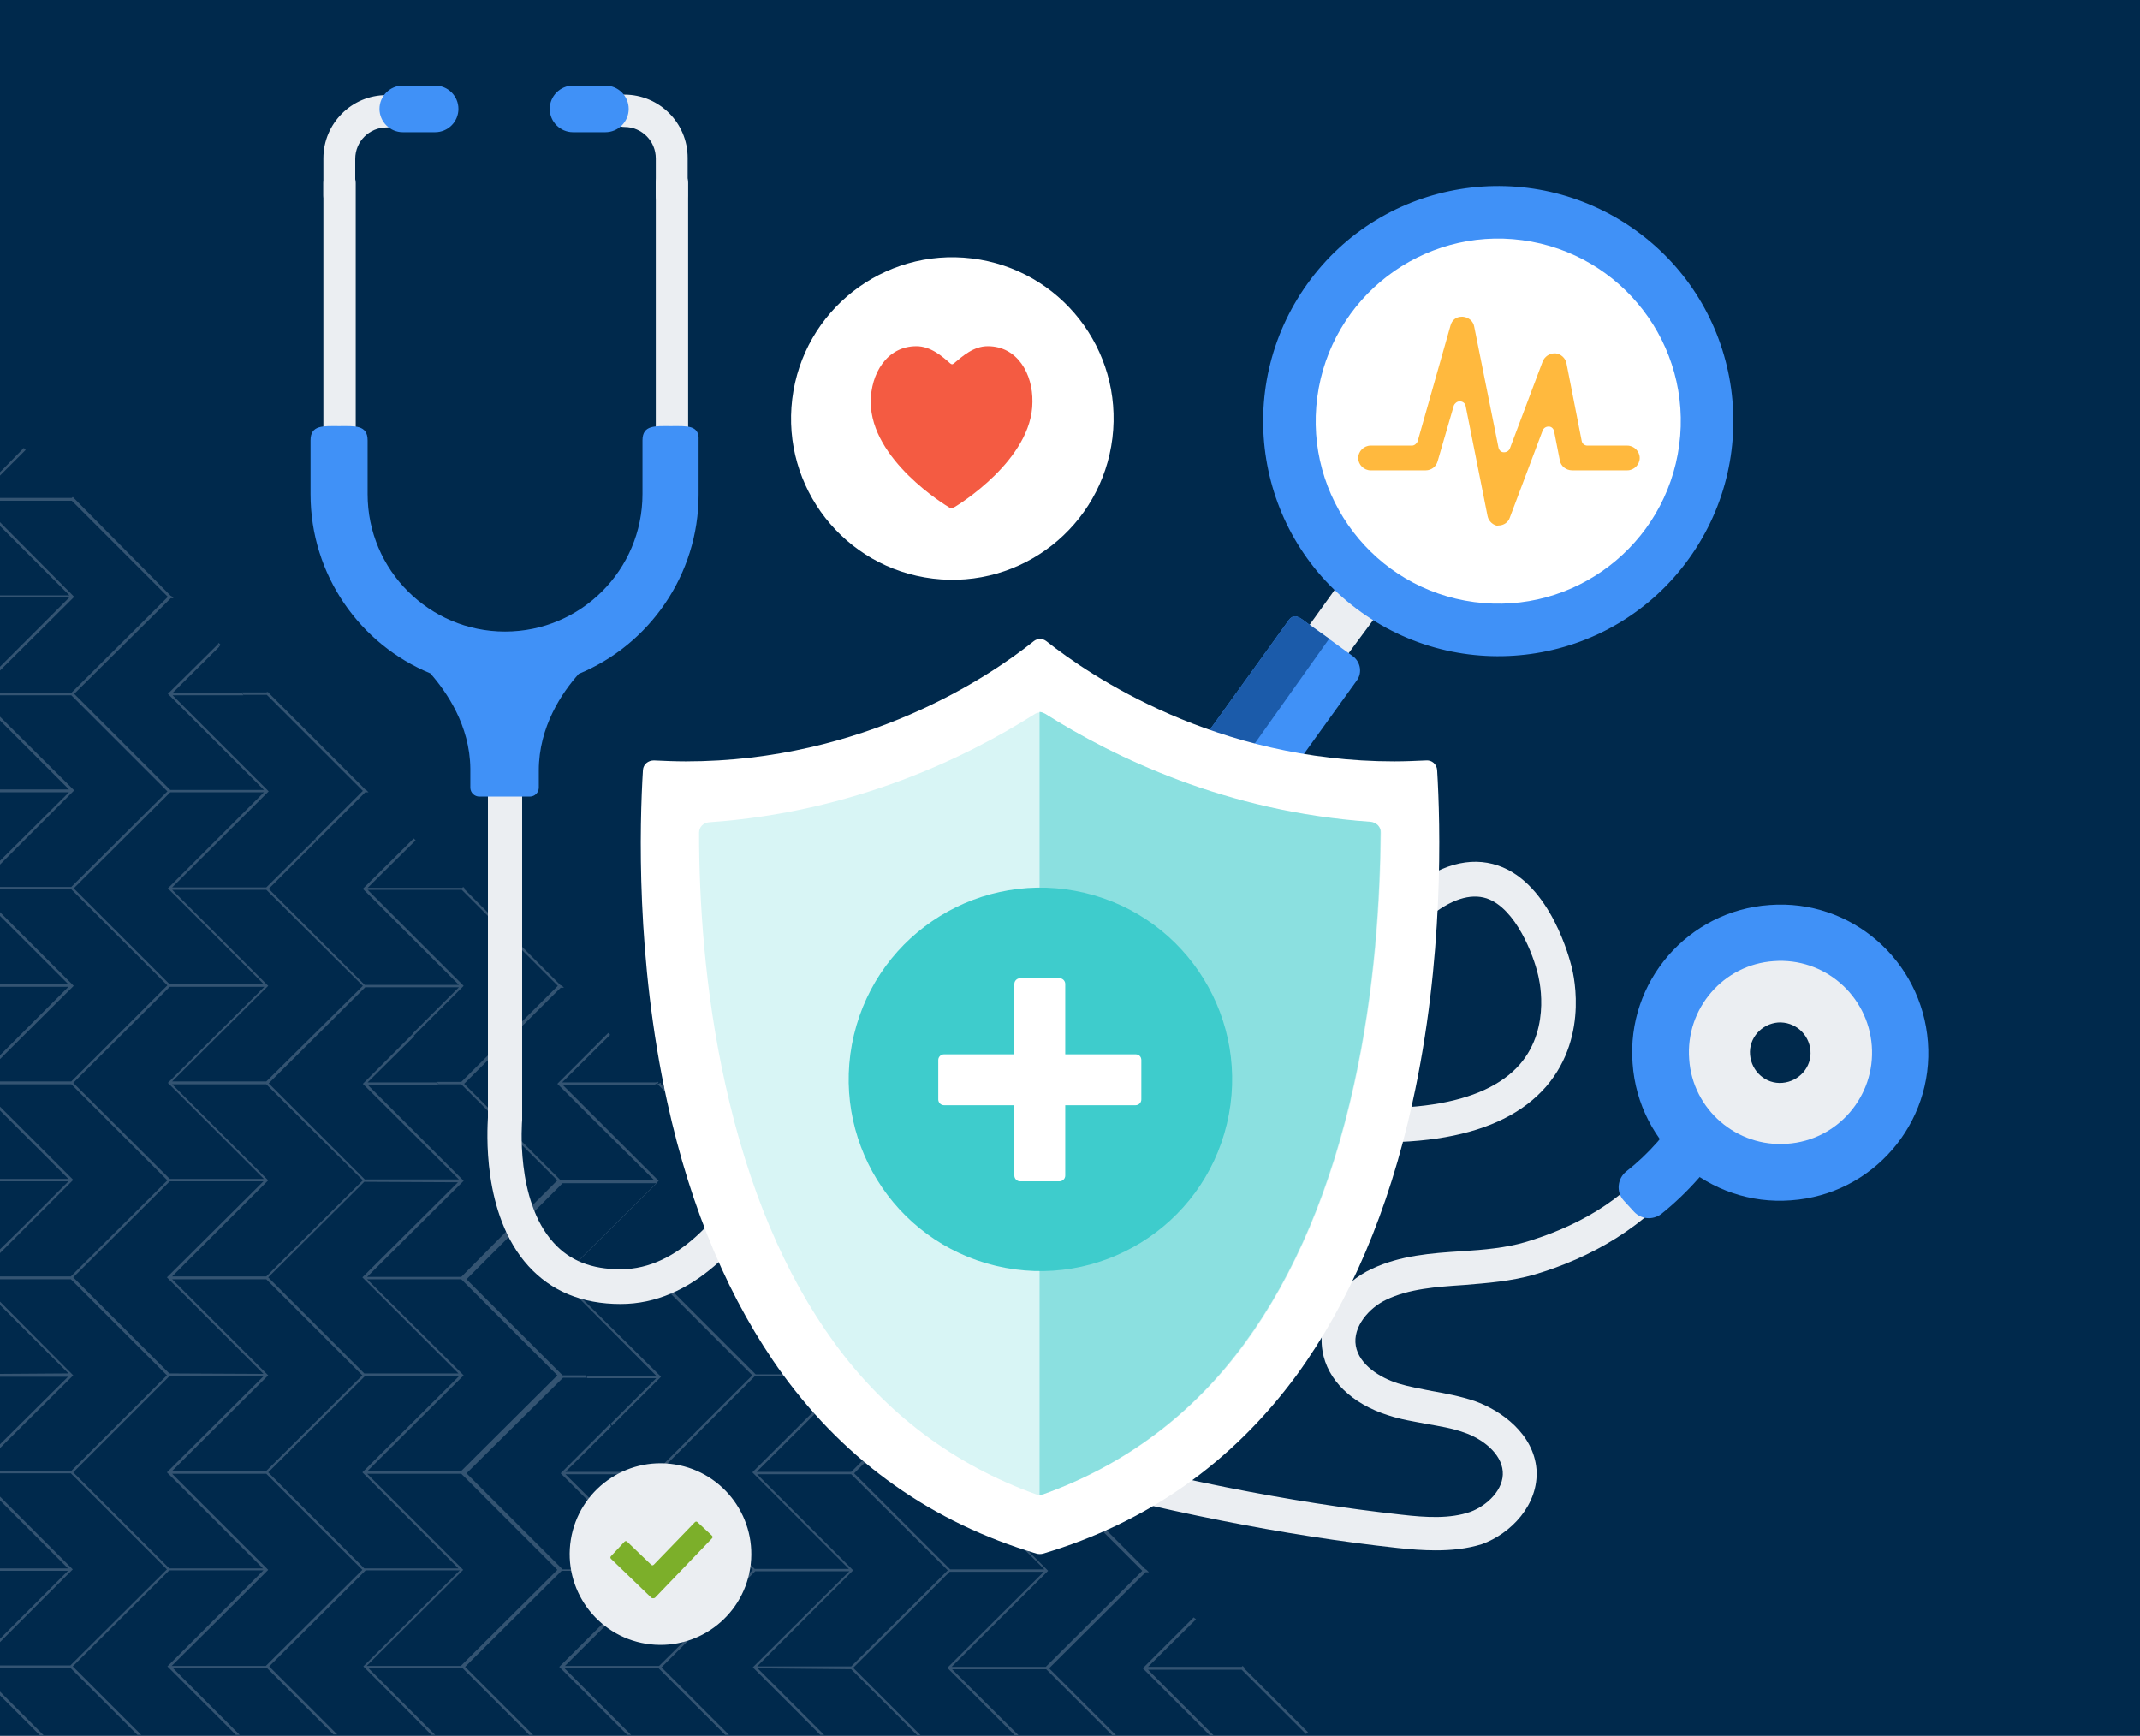 <?xml version="1.0" encoding="utf-8"?>
<!-- Generator: Adobe Illustrator 26.3.1, SVG Export Plug-In . SVG Version: 6.00 Build 0)  -->
<svg version="1.1" id="Layer_1" xmlns="http://www.w3.org/2000/svg" xmlns:xlink="http://www.w3.org/1999/xlink" x="0px" y="0px"
	 viewBox="0 0 450 365" style="enable-background:new 0 0 450 365;" xml:space="preserve">
<style type="text/css">
	.st0{fill:#00294C;}
	.st1{clip-path:url(#SVGID_00000038395734768172612950000005473946067852041861_);}
	.st2{fill-rule:evenodd;clip-rule:evenodd;fill:#345472;}
	.st3{fill:#EBEEF2;}
	.st4{fill:#4091F7;}
	.st5{fill:#1B5BAA;}
	.st6{fill:#FFFFFF;}
	.st7{fill:#FFB93E;}
	.st8{fill:#D8F5F5;}
	.st9{fill:#8BE0E0;}
	.st10{fill:#3ECCCC;}
	.st11{fill:#F45B42;}
	.st12{fill:#7CAF2A;}
</style>
<g>
	<rect class="st0" width="450" height="365"/>
	<g>
		<defs>
			<rect id="SVGID_1_" y="94.2" width="275" height="270.8"/>
		</defs>
		<clipPath id="SVGID_00000085227362592277771360000006475017767314240390_">
			<use xlink:href="#SVGID_1_"  style="overflow:visible;"/>
		</clipPath>
		<g style="clip-path:url(#SVGID_00000085227362592277771360000006475017767314240390_);">
			<path class="st2" d="M15.7,104.9l-0.4-0.4l-0.2,0.2H0v0.6h15.1l20.2,20.2l-20.3,20.2l-15.1,0v0.5h15.1l20.2,20.2L15,186.5H0v0.5
				h15l20.2,20.2L15,227.4H0v0.6h15l20.2,20.2l-20.3,20.2H0v0.6h14.9l13.5,13.5l0,0l6.7,6.7l-10,10l-10.2,10.2L0,309.3v0.5h14.9
				l20.2,20.2l-20.3,20.2H0v0.5h14.8l14.1,14.1h0.8l-14.4-14.4l20.3-20.2h5.2h14.6l-9.7,9.7l-10.5,10.5l14.4,14.4h0.8l-14.1-14.1
				h19.8l13.5,13.5l0.5,0.5h0.8l-0.8-0.8l-13.5-13.5l20.3-20.2h19.8l-20.3,20.2l0.2,0.2l6.8,6.8l7.3,7.4h0.8l-7.6-7.6l-6.4-6.4h19.8
				l14,14h0.8l-14.3-14.3l0.4-0.4l19.9-19.8h19.8l-0.1,0.1l-20.2,20.1l14.3,14.3h0.8l-14-14h19.8l14,14h0.8l-14.2-14.2l10-10
				l-0.2-0.5l-10.3,10.2h-19.8l20.3-20.2l-0.1-0.1l-20.1-20h14.9l-0.3-0.5h-14.6l9.8-9.7l-0.3-0.5l-10.5,10.5l20.2,20.2h-19.8
				l-20.2-20.2l20.3-20.1h5.1l-0.3-0.5h-4.9l-20.2-20.2l10-10l0,0l10.2-10.2h19.8l-20.3,20.2l20.2,20.3h-14.9l0.3,0.5h14.6l-9.7,9.7
				l0.2,0.5l10.5-10.5L118.3,269H138l20.2,20.2L138,309.4h-5.1l0.3,0.5h4.9l13.5,13.5l6.7,6.7l-10,10l0.2,0.5l10.3-10.2h19.8
				l-20.3,20.2l14.2,14.2h0.8l-14-14L179,351l13.9,13.9h0.7l-14.2-14.2l20.3-20.2h19.8l-20.3,20.2l14.2,14.2h0.8L200.2,351H220
				l13.9,13.9h0.8l-14.1-14.1l20.3-20.2h0.7l-0.6-0.6h-0.1l-20.2-20.2l0.1-0.1l-0.4-0.4l-0.2,0.2h-19.8l10.1-10l-0.4-0.4l-10.7,10.7
				l20.2,20.2h-19.8l-20.2-20.2l0.4-0.4l19.9-19.8h0.7l-0.5-0.5h-0.1l-20.2-20.2l0.1-0.1l-0.4-0.4l-0.2,0.2h-19.8l10.1-10l-0.4-0.4
				l-10.7,10.7l20.2,20.1h-19.8l-20.2-20.2l20.3-20.2h0.7l-0.5-0.5h-0.1l-20.2-20.2l0.1-0.1l-0.1-0.1l-0.9,0.4h0.4l20.2,20.2
				L138,268.5h-19.8l20.3-20.2l-13.8-13.8l0,0l-6.4-6.4h19.3l0.9-0.4l-0.3-0.3l-0.2,0.2h-19.8l10.1-10l-0.4-0.4l-10.7,10.7l0.2,0.2
				l6.8,6.8l0,0l13.3,13.2h-19.7l-6.7-6.7l0,0l-13.5-13.5l20.3-20.2h0.7l-0.5-0.5h-0.2l-20.2-20.2l0.1-0.1l-0.4-0.4l-0.2,0.2H77.3
				l10.1-10l-0.4-0.4l-10.7,10.6l20.2,20.2H81.6l0.3,0.5h14.6l-9.7,9.7l0.2,0.5l10.5-10.5l-20.2-20.2h19.8l20.2,20.2L97,227.5h-5.1
				l0.3,0.5H97l13.5,13.5l0,0l6.7,6.7l-10,10l0,0L97,268.5H77.2l20.3-20.2l-0.1-0.1l0,0l-20.1-20.1h14.9l-0.3-0.5H77.3l9.8-9.7
				l-0.3-0.5l-10.5,10.5L96.5,248H76.7l-20.2-20.2l20.3-20.2h5.1l-0.3-0.5h-4.9l-20.2-20.2l10-10l-0.2-0.5L56,186.6H36.2l20.3-20.2
				l-0.1-0.1l-20.1-20.1h14.9l-0.3-0.5H36.3l9.8-9.7l-0.3-0.5l-10.5,10.4l20.2,20.2H35.8l-20.2-20.2l20.3-20.1h0.6l-0.5-0.5h-0.1
				L15.7,104.9L15.7,104.9z M46,135.2l-0.2,0.2l0.3,0.5l0.3-0.3L46,135.2z M56.2,145.5l-0.2,0.1h-5.1l0.3,0.5h4.9l13.5,13.5l6.7,6.7
				l-10,10l0.3,0.5l10.2-10.2h0.7l-0.5-0.5h-0.1l-6.7-6.7l-13.6-13.6l0.1-0.1L56.2,145.5z M251,340.1l-0.2,0.2l-10.5,10.5l14.1,14.1
				h0.8l-13.8-13.8h14.9h4.8l13.5,13.5l0.5-0.3l-13.5-13.5l0.1-0.1l-0.4-0.4l-0.2,0.2h-5.1h-14.6l9.8-9.7l0.3-0.3L251,340.1z
				 M0,125.1v0.5h14.6L0,140.2v0.8l15.6-15.5L0,109.8v0.8l14.6,14.6H0z M0,99.3v0.7l5.4-5.4L5,94.2L0,99.3z M0,166h14.5L0,151.5
				v-0.8l15.6,15.5L0,181.8V181l14.5-14.4H0V166z M0,207v0.5h14.4L0,221.9v0.8l15.5-15.4L1.7,193.5L0,191.8v0.8l1.2,1.2L14.4,207H0z
				 M0,247.9h14.4L0,233.5v-0.8l15.4,15.4L4.9,258.6L0,263.5v-0.8l4.7-4.6l9.7-9.7H0V247.9z M0,288.9v0.6h14.3l-0.1,0.1l0,0L0,303.7
				v0.8l15.4-15.3l-0.1-0.1l0,0L0,273.7v0.7l14.4,14.4L0,288.9z M0,329.8h14.3L0,315.5v-0.8L15.3,330L0,345.3v-0.7l14.3-14.3
				l-14.3,0V329.8z M8.4,364.9h0.8L0,355.7v0.8L8.4,364.9z M96.3,248.6L96.3,248.6L96.3,248.6l-19.7-0.1l-19.8,19.7l0,0l-0.4,0.4
				l20.2,20.2h19.8l-20.2-20.2L96.3,248.6z M56,269H36.2l6.4,6.4l0,0l13.8,13.8l-20.3,20.2h19.8l20.3-20.2L56,269z M55.4,288.9
				l-13.3-13.3l0,0l-6.8-6.8l-0.2-0.2l20.3-20.2H35.7l-20.3,20.2l13.5,13.5l0,0l6.7,6.7L55.4,288.9z M220,310.1h-19.8l20.2,20.2
				l-20.3,20.2h19.8l20.3-20.2L220,310.1z M199.2,289.3L179,269.1h-19.8l20.2,20.2l-20.3,20.2H179L199.2,289.3z M159.2,350.4h19.8
				l20.3-20.2L179,310h-19.8l6.4,6.4l13.8,13.8L159.2,350.4z M138.4,309.7l13.6,13.5l6.7,6.7h19.8l-13.3-13.3l-6.8-6.8l-0.2-0.2
				l20.3-20.2h-19.8L138.4,309.7z M35.6,289.4h19.8l-20.3,20.2l20.2,20.2H40.5h-4.9l-20.2-20.2l10-10L35.6,289.4z M36.2,309.9h19.8
				l20.2,20.2l-20.3,20.2h-5.1H36.1l9.8-9.7l10.5-10.5L36.2,309.9z M56.4,309.6l20.3-20.2h19.8l-20.3,20.2l20.2,20.2H76.6
				L56.4,309.6z M97,269l20.2,20.2l-20.3,20.2H77.2l20.3-20.2L77.2,269H97z M77.2,309.9h19.8l20.2,20.2l-20.3,20.2H77.1l20.3-20.2
				L77.2,309.9z M55.4,166.7l0.1-0.1H35.8l-19.9,19.8l-0.4,0.4L35.7,207h19.8l-20.2-20.2L55.4,166.7z M76.3,207.3L56,187.1H36.2
				l20.2,20.2l-20.2,20.1H56L76.3,207.3z M36.2,268.4H56l20.3-20.2L56,228H36.2l20.2,20.2L36.2,268.4z M35.7,247.9h19.8l-20.2-20.2
				l20.3-20.2H35.7l-20.3,20.2L35.7,247.9z"/>
		</g>
	</g>
</g>
<g>
	<g>
		<g>
			<g>
				<g>
					<g>
						<g>
							<g>
								<g>
									<g>
										<g>
											<g>
												<g>
													<g>
														<g>
															<path class="st3" d="M285.9,128.1c1.5,1.1,2.2,0.2,3.8,1l-8.6,11.6l-8.1-6l7.9-11
																C282.5,125.3,284.1,126.8,285.9,128.1z"/>
														</g>
													</g>
												</g>
											</g>
										</g>
									</g>
								</g>
								<g>
									<g>
										<g>
											<g>
												<g>
													<path class="st4" d="M235.2,186.3l9.5,6.9c1.6,1.2,3.9,0.8,5.1-0.8l35.5-49.3c1.2-1.6,0.8-3.9-0.8-5.1l-9.5-6.9
														c-1.6-1.2-2.8-2.3-4-0.7l-36.6,50.8C233.2,182.8,233.6,185.1,235.2,186.3z"/>
												</g>
											</g>
										</g>
									</g>
								</g>
								<g>
									<path class="st5" d="M234.4,181.2l36.6-50.8c1.2-1.6,2.4-0.5,4,0.7l4.5,3.2l-39.4,55.5l-4.8-3.5c-0.4-0.3-0.7-0.7-1-1.1
										c-0.2-0.4-0.4-0.9-0.5-1.3c0-0.2-0.1-0.5,0-0.7C233.7,182.5,234,181.8,234.4,181.2z"/>
								</g>
							</g>
							<g>
								<g>
									<g>
										<g>
											<path class="st4" d="M343.9,48.4c-22.2-15.9-53.1-10.9-69,11.3c-15.9,22.2-10.9,53.1,11.3,69
												c22.2,15.9,53.1,10.9,69-11.3C371.1,95.2,366.1,64.3,343.9,48.4z"/>
										</g>
									</g>
								</g>
							</g>
						</g>
					</g>
				</g>
			</g>
		</g>
		<g>
			<g>
				<g>
					<g>
						<g>
							<g>
								<g>
									<g>
										<path class="st6" d="M277,83.5c-2.8,21,12,40.3,33,43.1c21,2.8,40.3-12,43.1-33c2.8-21-12-40.3-33-43.1
											C299.1,47.7,279.8,62.5,277,83.5z"/>
									</g>
								</g>
							</g>
						</g>
					</g>
				</g>
			</g>
		</g>
	</g>
	<g>
		<g>
			<g>
				<path class="st7" d="M315.1,110.5c1.1,0,2.1-0.7,2.4-1.7l6.9-18.3c0.2-0.5,0.7-0.8,1.2-0.8c0,0,0.1,0,0.1,0c0.6,0,1,0.5,1.1,1
					l1.2,6.1c0.2,1.2,1.3,2.1,2.6,2.1h11.6c1.4,0,2.6-1.2,2.6-2.6c0-1.4-1.2-2.6-2.6-2.6h-8.4c-0.6,0-1.1-0.4-1.2-1l-3.2-16.3
					c-0.2-1.1-1.2-2-2.3-2.1c0,0-0.1,0-0.2,0c-1.1,0-2.1,0.7-2.5,1.7l-6.9,18.3c-0.2,0.5-0.7,0.8-1.2,0.8c0,0-0.1,0-0.1,0
					c-0.6,0-1-0.5-1.1-1l-5.1-25.4c-0.2-1.2-1.2-2-2.4-2.1c-0.1,0-0.1,0-0.2,0c-1.2,0-2.1,0.7-2.4,1.9l-6.9,24.3
					c-0.2,0.5-0.7,0.9-1.2,0.9h-8.7c-1.4,0-2.6,1.2-2.6,2.6c0,1.4,1.2,2.6,2.6,2.6h11.6c1.2,0,2.2-0.8,2.5-1.9l3.4-11.7
					c0.2-0.5,0.7-0.9,1.2-0.9c0,0,0,0,0.1,0c0.6,0,1.1,0.4,1.2,1l4.6,23.1c0.2,1.1,1.2,2,2.3,2.1C314.9,110.5,315,110.5,315.1,110.5
					z"/>
			</g>
		</g>
	</g>
</g>
<g>
	<path class="st3" d="M198,245.5c0-0.5-0.3-4.8,4.1-9c9.4-8.9,32.3-10.6,67.9-5.2c24.9,3.8,42,1.2,49.6-7.5c6.9-8,3.8-18.8,3.8-18.9
		c-0.9-3.9-4.6-13.9-10.8-16c-3.4-1.1-7.6,0.2-12.3,4.1c-22.9,18.7-37.6,12.8-38.2,12.5l2.8-6.7c0.1,0,11.7,4.2,30.9-11.4
		c6.8-5.6,13.3-7.4,19.2-5.4c11.2,3.8,15.2,20.3,15.4,21c0.1,0.4,4.2,14.5-5.3,25.5c-9.4,10.8-28.3,14.2-56.1,9.9
		c-42.7-6.6-56.8-1-61.5,2.9c-2.3,1.9-2.3,3.5-2.3,3.6L198,245.5z"/>
</g>
<g>
	<path class="st3" d="M130.5,274.2c-8.1,0-14.6-2.7-19.4-8c-9.9-10.9-8.6-29-8.5-31.2v-76.8h7.2l0,77.3c0,0.2-1.5,16.9,6.6,25.8
		c3.4,3.8,8,5.6,14.1,5.6c24.7,0,38-47,38.2-47.5l7,1.9C175,223.6,160.6,274.2,130.5,274.2z"/>
</g>
<g>
	<g>
		<g>
			<g>
				<g>
					<path class="st3" d="M137.9,38.5c0-1.8,1.5-3.4,3.4-3.4c1.8,0,3.4,1.5,3.4,3.4v57.1c-0.8-1.1-2-2.2-3.4-2.2
						c-1.4,0-2.5,1.1-3.4,2.2V38.5z"/>
				</g>
				<g>
					<path class="st3" d="M141.3,44.5c-1.8,0-3.4-1.5-3.4-3.4v-7.8c0-3.6-2.9-6.6-6.6-6.6c-1.8,0-3.4-1.5-3.4-3.4
						c0-1.8,1.5-3.4,3.4-3.4c7.3,0,13.3,5.9,13.3,13.3v7.8C144.6,43,143.1,44.5,141.3,44.5z"/>
				</g>
				<g>
					<path class="st3" d="M68,38.5c0-1.8,1.5-3.4,3.4-3.4c1.8,0,3.4,1.5,3.4,3.4v57.1c-0.8-1.1-2-2.2-3.4-2.2
						c-1.4,0-2.5,1.1-3.4,2.2V38.5z"/>
				</g>
				<g>
					<path class="st3" d="M71.4,44.5c-1.8,0-3.4-1.5-3.4-3.4v-7.8c0-7.3,5.9-13.3,13.3-13.3c1.8,0,3.4,1.5,3.4,3.4
						c0,1.8-1.5,3.4-3.4,3.4c-3.6,0-6.6,2.9-6.6,6.6v7.8C74.7,43,73.2,44.5,71.4,44.5z"/>
				</g>
			</g>
		</g>
		<g>
			<g>
				<path class="st4" d="M91.5,27.8h-6.8c-2.7,0-4.9-2.2-4.9-4.9l0,0c0-2.7,2.2-4.9,4.9-4.9h6.8c2.7,0,4.9,2.2,4.9,4.9l0,0
					C96.4,25.6,94.2,27.8,91.5,27.8z"/>
			</g>
			<g>
				<path class="st4" d="M127.3,27.8h-6.8c-2.7,0-4.9-2.2-4.9-4.9l0,0c0-2.7,2.2-4.9,4.9-4.9h6.8c2.7,0,4.9,2.2,4.9,4.9l0,0
					C132.2,25.6,130,27.8,127.3,27.8z"/>
			</g>
		</g>
		<g>
			<path class="st4" d="M141.1,89.6c-3.3,0-6-0.3-6,3v11.3c0,15.9-12.9,28.9-28.9,28.9c-15.9,0-28.9-12.9-28.9-28.9V92.6
				c0-3.3-2.7-3-6-3c-3.3,0-6-0.3-6,3v11.3c0,17,10.4,31.6,25.2,37.7c3.4,3.9,8.3,10.9,8.4,20v4c0,1.1,0.9,1.9,1.9,1.9h10.6
				c1.1,0,1.9-0.9,1.9-1.9V162h0c0-9.2,4.9-16.4,8.4-20.3c14.8-6.1,25.2-20.8,25.2-37.7V92.6C147.1,89.3,144.4,89.6,141.1,89.6z"/>
		</g>
	</g>
</g>
<g>
	<g>
		<g>
			<path class="st3" d="M301.9,326c-2.6,0-5.3-0.2-8-0.5c-23.9-2.6-49.5-7.7-78.1-15.5l1.9-6.8c28.3,7.7,53.4,12.7,77,15.3
				c5.2,0.6,10.2,0.9,14.5-0.6c3.5-1.3,7.1-4.7,6.8-8.5c-0.3-3.8-4.3-6.9-8.2-8.2c-2.5-0.9-5.1-1.3-7.9-1.8c-2.6-0.5-5.3-0.9-8-1.8
				c-7.6-2.4-12.8-7.4-13.8-13.5c-1.3-7.6,4.2-14.5,10.4-17.3c5.9-2.8,12.5-3.3,18.9-3.7c4.7-0.3,9.2-0.7,13.3-1.9
				c10.1-3,20.9-8.5,28.1-18.5l5.7,4.2c-8.1,11.1-20.3,17.7-31.8,21.1c-4.8,1.4-9.9,1.8-14.8,2.2c-6,0.4-11.6,0.8-16.4,3.1
				c-3.6,1.7-7.1,5.7-6.4,9.7c0.7,4,5.1,6.7,8.9,7.9c2.3,0.7,4.6,1.1,7.1,1.6c2.9,0.5,6,1.1,9,2.1c5.6,2,12.4,6.9,13,14.4
				c0.5,7.4-5.4,13.5-11.5,15.7C308.4,325.7,305.1,326,301.9,326z"/>
		</g>
	</g>
	<g>
		<g>
			<path class="st4" d="M363.4,235.3l-6-3.7c-0.4-0.3-0.9-0.4-1.4-0.3c-0.1,0-0.2,0-0.4,0.1c-0.6,0.1-1.1,0.5-1.4,1
				c-3.5,5.7-7.6,10.3-12.2,13.9c-1.9,1.5-2.2,4.3-0.6,6.1l2.2,2.4c1.5,1.6,3.9,1.8,5.7,0.5c5.6-4.5,10.6-10.1,14.7-16.8
				c0.3-0.5,0.4-1.1,0.3-1.7C364.3,236.2,363.9,235.6,363.4,235.3z"/>
		</g>
		<g>
			<g>
				<path class="st4" d="M405.4,219.1c1.3,17.1-11.6,32.1-28.8,33.3c-17.1,1.3-32.1-11.6-33.3-28.8c-1.3-17.1,11.6-32.1,28.8-33.3
					C389.2,189,404.1,201.9,405.4,219.1z"/>
			</g>
			<g>
				<path class="st3" d="M393.6,219.9c0.8,10.6-7.2,19.9-17.8,20.6c-10.6,0.8-19.9-7.2-20.6-17.8c-0.8-10.6,7.2-19.9,17.8-20.6
					C383.6,201.3,392.8,209.3,393.6,219.9z"/>
			</g>
			<g>
				<path class="st0" d="M380.7,220.9c0.3,3.5-2.4,6.5-5.9,6.8c-3.5,0.3-6.5-2.4-6.8-5.9c-0.3-3.5,2.4-6.5,5.9-6.8
					C377.4,214.8,380.4,217.4,380.7,220.9z"/>
			</g>
		</g>
	</g>
</g>
<g>
	<g>
		<g>
			<g>
				<g>
					<g>
						<path class="st6" d="M219.3,326.7c-0.4,0.1-0.9,0.1-1.3,0c-21.9-6.5-39.9-19.2-53.4-37.7c-11.1-15.3-19.3-34.5-24.3-57.3
							c-6.6-30.1-5.8-58.4-5.1-69.8c0.1-1.2,1.1-2,2.3-2c2.2,0.1,4.5,0.2,6.7,0.2c37.5,0,64-17.9,73.2-25.3c0.8-0.6,1.8-0.6,2.6,0
							c9.2,7.3,35.7,25.3,73.2,25.3c0,0,0,0,0,0c2.2,0,4.4-0.1,6.7-0.2c1.2-0.1,2.2,0.8,2.3,2c0.7,11.4,1.5,39.8-5.2,70
							c-5,22.7-13.2,41.9-24.3,57.2C259.1,307.6,241.2,320.2,219.3,326.7z"/>
					</g>
				</g>
				<g>
					<path class="st8" d="M219.4,314.2c-0.5,0.2-1.1,0.2-1.6,0c-17.2-6.2-31.5-16.9-42.4-31.9c-10.4-14.3-18.1-32.6-22.9-54.4
						c-4.4-19.8-5.5-39-5.5-52.8c0-1.2,0.9-2.1,2.1-2.2c30.4-2.1,54-13.6,68.4-22.7c0.7-0.5,1.7-0.5,2.4,0
						c14.4,9.2,38,20.6,68.4,22.7c1.2,0.1,2.1,1,2.1,2.2c-0.1,13.9-1.2,33.1-5.6,53c-4.8,21.8-12.5,40-22.9,54.3
						C250.9,297.4,236.6,308.1,219.4,314.2z"/>
				</g>
				<g>
					<path class="st9" d="M288.2,172.8c-30.4-2.1-54-13.6-68.4-22.7c-0.4-0.2-0.8-0.4-1.2-0.4v164.6c0.3,0,0.5,0,0.8-0.1
						c17.2-6.2,31.5-16.9,42.4-31.9c10.4-14.2,18.1-32.5,22.9-54.3c4.4-19.9,5.5-39.1,5.6-53C290.4,173.9,289.4,172.9,288.2,172.8z"
						/>
				</g>
			</g>
		</g>
	</g>
	<g>
		<g>
			<g>
				
					<ellipse transform="matrix(0.232 -0.973 0.973 0.232 -52.831 387.096)" class="st10" cx="218.7" cy="227" rx="40.3" ry="40.3"/>
			</g>
		</g>
		<g>
			<path class="st6" d="M238.8,221.7H224v-14.8c0-0.6-0.5-1.2-1.2-1.2h-8.3c-0.6,0-1.2,0.5-1.2,1.2v14.8h-14.8
				c-0.6,0-1.2,0.5-1.2,1.2v8.3c0,0.6,0.5,1.2,1.2,1.2h14.8v14.8c0,0.6,0.5,1.2,1.2,1.2h8.3c0.6,0,1.2-0.5,1.2-1.2v-14.8h14.8
				c0.6,0,1.2-0.5,1.2-1.2v-8.3C240,222.2,239.5,221.7,238.8,221.7z"/>
		</g>
	</g>
</g>
<g>
	<g>
		<g>
			
				<ellipse transform="matrix(0.121 -0.993 0.993 0.121 88.549 276.141)" class="st6" cx="200.2" cy="88.1" rx="33.9" ry="33.9"/>
		</g>
	</g>
	<g>
		<path class="st11" d="M207.7,72.8c-3,0-5.3,2.1-7.1,3.6c0,0,0,0,0,0c-0.1,0.1-0.3,0.2-0.4,0.2c-0.1,0-0.3-0.1-0.4-0.2c0,0,0,0,0,0
			c-1.7-1.5-4.1-3.6-7.1-3.6c-6.3,0-9.6,5.9-9.6,11.7c0,12.2,15.8,21.8,16.5,22.2l0,0c0.1,0.1,0.3,0.1,0.5,0.1
			c0.2,0,0.4-0.1,0.5-0.1l0,0c0.7-0.4,16.5-10,16.5-22.2C217.2,78.7,214,72.8,207.7,72.8z"/>
	</g>
</g>
<g>
	<g>
		
			<ellipse transform="matrix(0.159 -0.987 0.987 0.159 -205.764 412.018)" class="st3" cx="139" cy="326.8" rx="19.1" ry="19.1"/>
	</g>
	<g>
		<g>
			<g>
				<path class="st12" d="M137,336l-8.5-8.2c-0.2-0.2-0.2-0.4,0-0.6l2.8-3c0.2-0.2,0.4-0.2,0.6,0l5,4.8c0.2,0.2,0.4,0.2,0.6,0
					l8.6-8.9c0.2-0.2,0.4-0.2,0.6,0l3,2.8c0.2,0.2,0.2,0.4,0,0.6l-12,12.5C137.4,336.1,137.2,336.1,137,336z"/>
			</g>
		</g>
	</g>
</g>
</svg>

